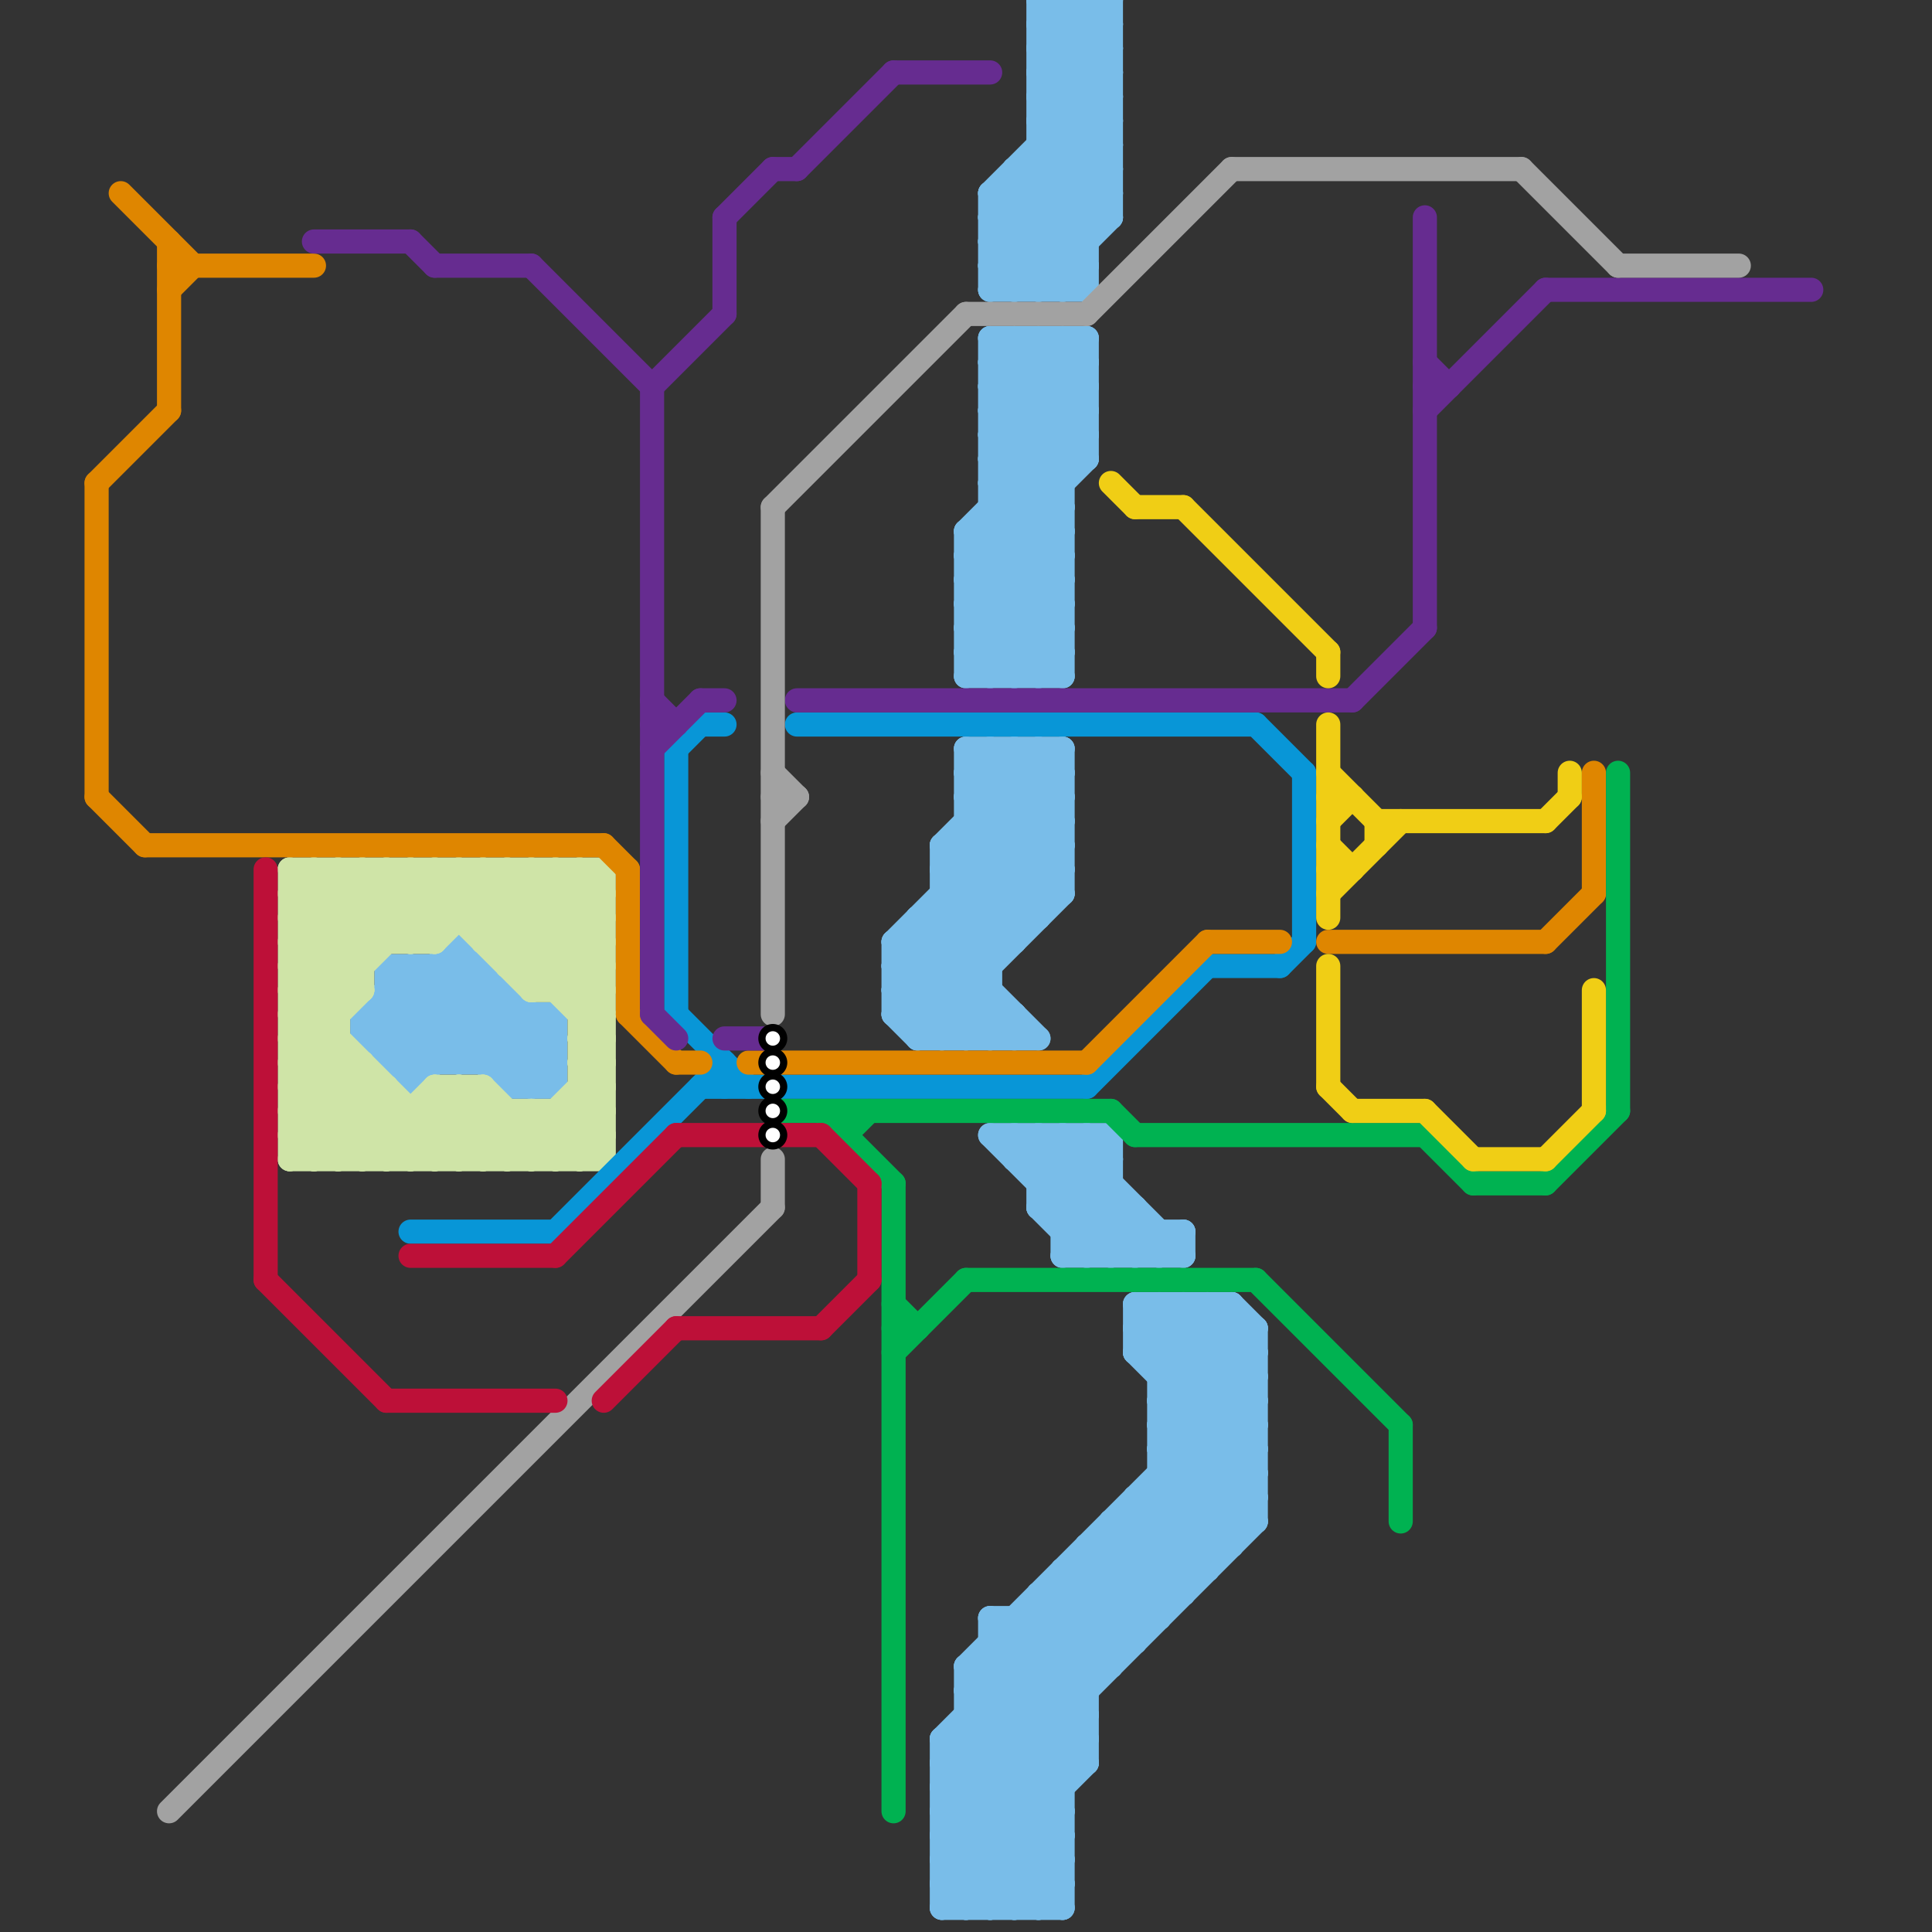 
<svg version="1.1" xmlns="http://www.w3.org/2000/svg" viewBox="0 0 80 80">
<rect x="0" y="0" width="80" height="80" fill="#333333" stroke="none"/>
<style>text { font: 1px Helvetica; font-weight: 600; white-space: pre; dominant-baseline: central; } line { stroke-width: 1; fill: none; stroke-linecap: round; stroke-linejoin: round; } .c0 { stroke: #79bde9 } .c1 { stroke: #cfe4a7 } .c2 { stroke: #0896d7 } .c3 { stroke: #df8600 } .c4 { stroke: #00b251 } .c5 { stroke: #662c90 } .c6 { stroke: #a2a2a2 } .c7 { stroke: #f0ce15 } .c8 { stroke: #bd1038 } .w1 { stroke-width: 1; }</style><defs><g id="wm-xf"><circle r="1.2" fill="#000"/><circle r="0.9" fill="#fff"/><circle r="0.6" fill="#000"/><circle r="0.3" fill="#fff"/></g><g id="wm"><circle r="0.6" fill="#000"/><circle r="0.3" fill="#fff"/></g></defs><line class="c0 " x1="43" y1="5" x2="46" y2="8"/><line class="c0 " x1="40" y1="34" x2="44" y2="34"/><line class="c0 " x1="41" y1="47" x2="46" y2="52"/><line class="c0 " x1="43" y1="14" x2="45" y2="16"/><line class="c0 " x1="45" y1="47" x2="45" y2="52"/><line class="c0 " x1="38" y1="38" x2="43" y2="43"/><line class="c0 " x1="16" y1="40" x2="16" y2="44"/><line class="c0 " x1="17" y1="45" x2="21" y2="41"/><line class="c0 " x1="41" y1="68" x2="45" y2="72"/><line class="c0 " x1="17" y1="40" x2="17" y2="45"/><line class="c0 " x1="47" y1="54" x2="52" y2="59"/><line class="c0 " x1="48" y1="58" x2="51" y2="55"/><line class="c0 " x1="47" y1="56" x2="52" y2="61"/><line class="c0 " x1="40" y1="34" x2="43" y2="37"/><line class="c0 " x1="47" y1="55" x2="52" y2="55"/><line class="c0 " x1="48" y1="59" x2="52" y2="59"/><line class="c0 " x1="15" y1="42" x2="17" y2="40"/><line class="c0 " x1="48" y1="61" x2="52" y2="61"/><line class="c0 " x1="37" y1="42" x2="38" y2="43"/><line class="c0 " x1="16" y1="44" x2="23" y2="44"/><line class="c0 " x1="40" y1="25" x2="43" y2="28"/><line class="c0 " x1="47" y1="52" x2="48" y2="51"/><line class="c0 " x1="39" y1="73" x2="44" y2="78"/><line class="c0 " x1="38" y1="38" x2="43" y2="38"/><line class="c0 " x1="41" y1="15" x2="45" y2="15"/><line class="c0 " x1="42" y1="31" x2="44" y2="33"/><line class="c0 " x1="47" y1="56" x2="52" y2="56"/><line class="c0 " x1="48" y1="62" x2="50" y2="64"/><line class="c0 " x1="15" y1="42" x2="17" y2="44"/><line class="c0 " x1="39" y1="77" x2="41" y2="79"/><line class="c0 " x1="44" y1="65" x2="50" y2="65"/><line class="c0 " x1="46" y1="47" x2="46" y2="52"/><line class="c0 " x1="46" y1="63" x2="52" y2="63"/><line class="c0 " x1="43" y1="4" x2="46" y2="7"/><line class="c0 " x1="37" y1="41" x2="41" y2="41"/><line class="c0 " x1="40" y1="33" x2="44" y2="33"/><line class="c0 " x1="39" y1="78" x2="45" y2="72"/><line class="c0 " x1="38" y1="42" x2="44" y2="36"/><line class="c0 " x1="46" y1="52" x2="47" y2="51"/><line class="c0 " x1="40" y1="32" x2="41" y2="31"/><line class="c0 " x1="48" y1="52" x2="49" y2="51"/><line class="c0 " x1="16" y1="41" x2="19" y2="44"/><line class="c0 " x1="43" y1="2" x2="45" y2="0"/><line class="c0 " x1="37" y1="39" x2="44" y2="32"/><line class="c0 " x1="48" y1="61" x2="51" y2="64"/><line class="c0 " x1="40" y1="35" x2="43" y2="38"/><line class="c0 " x1="40" y1="32" x2="44" y2="32"/><line class="c0 " x1="47" y1="50" x2="47" y2="52"/><line class="c0 " x1="39" y1="77" x2="45" y2="71"/><line class="c0 " x1="40" y1="33" x2="44" y2="37"/><line class="c0 " x1="38" y1="38" x2="38" y2="43"/><line class="c0 " x1="43" y1="6" x2="46" y2="9"/><line class="c0 " x1="41" y1="14" x2="45" y2="14"/><line class="c0 " x1="41" y1="16" x2="45" y2="16"/><line class="c0 " x1="15" y1="43" x2="19" y2="39"/><line class="c0 " x1="43" y1="1" x2="46" y2="1"/><line class="c0 " x1="39" y1="76" x2="52" y2="63"/><line class="c0 " x1="44" y1="0" x2="44" y2="12"/><line class="c0 " x1="40" y1="32" x2="44" y2="36"/><line class="c0 " x1="46" y1="0" x2="46" y2="9"/><line class="c0 " x1="40" y1="43" x2="41" y2="42"/><line class="c0 " x1="48" y1="54" x2="52" y2="58"/><line class="c0 " x1="49" y1="54" x2="49" y2="66"/><line class="c0 " x1="43" y1="50" x2="47" y2="50"/><line class="c0 " x1="45" y1="0" x2="45" y2="12"/><line class="c0 " x1="41" y1="79" x2="44" y2="76"/><line class="c0 " x1="41" y1="28" x2="44" y2="25"/><line class="c0 " x1="20" y1="40" x2="20" y2="44"/><line class="c0 " x1="41" y1="8" x2="45" y2="12"/><line class="c0 " x1="52" y1="55" x2="52" y2="63"/><line class="c0 " x1="22" y1="45" x2="23" y2="44"/><line class="c0 " x1="37" y1="40" x2="41" y2="40"/><line class="c0 " x1="43" y1="3" x2="46" y2="3"/><line class="c0 " x1="44" y1="66" x2="46" y2="68"/><line class="c0 " x1="45" y1="14" x2="45" y2="19"/><line class="c0 " x1="40" y1="24" x2="45" y2="19"/><line class="c0 " x1="39" y1="43" x2="41" y2="41"/><line class="c0 " x1="17" y1="44" x2="20" y2="41"/><line class="c0 " x1="42" y1="7" x2="42" y2="12"/><line class="c0 " x1="47" y1="62" x2="52" y2="62"/><line class="c0 " x1="40" y1="22" x2="44" y2="22"/><line class="c0 " x1="37" y1="40" x2="40" y2="43"/><line class="c0 " x1="40" y1="69" x2="52" y2="57"/><line class="c0 " x1="41" y1="16" x2="44" y2="19"/><line class="c0 " x1="40" y1="79" x2="44" y2="75"/><line class="c0 " x1="16" y1="43" x2="19" y2="40"/><line class="c0 " x1="39" y1="76" x2="42" y2="79"/><line class="c0 " x1="41" y1="8" x2="46" y2="8"/><line class="c0 " x1="40" y1="24" x2="44" y2="28"/><line class="c0 " x1="42" y1="67" x2="42" y2="79"/><line class="c0 " x1="39" y1="36" x2="42" y2="39"/><line class="c0 " x1="41" y1="10" x2="43" y2="12"/><line class="c0 " x1="43" y1="47" x2="48" y2="52"/><line class="c0 " x1="41" y1="43" x2="42" y2="42"/><line class="c0 " x1="39" y1="75" x2="52" y2="62"/><line class="c0 " x1="40" y1="23" x2="44" y2="23"/><line class="c0 " x1="39" y1="35" x2="39" y2="43"/><line class="c0 " x1="21" y1="44" x2="23" y2="42"/><line class="c0 " x1="22" y1="42" x2="22" y2="45"/><line class="c0 " x1="39" y1="35" x2="43" y2="31"/><line class="c0 " x1="42" y1="8" x2="45" y2="11"/><line class="c0 " x1="48" y1="60" x2="52" y2="60"/><line class="c0 " x1="42" y1="42" x2="42" y2="43"/><line class="c0 " x1="45" y1="47" x2="46" y2="48"/><line class="c0 " x1="40" y1="23" x2="44" y2="27"/><line class="c0 " x1="43" y1="0" x2="46" y2="0"/><line class="c0 " x1="43" y1="2" x2="46" y2="2"/><line class="c0 " x1="39" y1="37" x2="44" y2="37"/><line class="c0 " x1="43" y1="50" x2="45" y2="52"/><line class="c0 " x1="39" y1="79" x2="44" y2="79"/><line class="c0 " x1="43" y1="3" x2="46" y2="6"/><line class="c0 " x1="48" y1="60" x2="51" y2="63"/><line class="c0 " x1="48" y1="51" x2="48" y2="52"/><line class="c0 " x1="41" y1="15" x2="42" y2="14"/><line class="c0 " x1="41" y1="68" x2="47" y2="68"/><line class="c0 " x1="15" y1="43" x2="17" y2="45"/><line class="c0 " x1="42" y1="67" x2="45" y2="70"/><line class="c0 " x1="41" y1="47" x2="46" y2="47"/><line class="c0 " x1="49" y1="54" x2="52" y2="57"/><line class="c0 " x1="41" y1="22" x2="44" y2="25"/><line class="c0 " x1="43" y1="66" x2="49" y2="66"/><line class="c0 " x1="41" y1="11" x2="42" y2="12"/><line class="c0 " x1="42" y1="48" x2="46" y2="48"/><line class="c0 " x1="43" y1="31" x2="44" y2="32"/><line class="c0 " x1="45" y1="64" x2="45" y2="73"/><line class="c0 " x1="39" y1="35" x2="42" y2="38"/><line class="c0 " x1="39" y1="75" x2="43" y2="79"/><line class="c0 " x1="16" y1="41" x2="21" y2="41"/><line class="c0 " x1="44" y1="52" x2="49" y2="52"/><line class="c0 " x1="48" y1="59" x2="52" y2="63"/><line class="c0 " x1="38" y1="43" x2="44" y2="37"/><line class="c0 " x1="51" y1="54" x2="51" y2="64"/><line class="c0 " x1="41" y1="21" x2="44" y2="24"/><line class="c0 " x1="21" y1="45" x2="23" y2="43"/><line class="c0 " x1="43" y1="0" x2="43" y2="12"/><line class="c0 " x1="41" y1="15" x2="45" y2="19"/><line class="c0 " x1="18" y1="40" x2="18" y2="44"/><line class="c0 " x1="44" y1="51" x2="49" y2="51"/><line class="c0 " x1="44" y1="31" x2="44" y2="37"/><line class="c0 " x1="16" y1="40" x2="20" y2="40"/><line class="c0 " x1="43" y1="49" x2="45" y2="47"/><line class="c0 " x1="43" y1="5" x2="46" y2="2"/><line class="c0 " x1="44" y1="65" x2="47" y2="68"/><line class="c0 " x1="39" y1="73" x2="45" y2="73"/><line class="c0 " x1="40" y1="31" x2="40" y2="43"/><line class="c0 " x1="42" y1="14" x2="42" y2="28"/><line class="c0 " x1="44" y1="14" x2="45" y2="15"/><line class="c0 " x1="46" y1="63" x2="49" y2="66"/><line class="c0 " x1="40" y1="72" x2="44" y2="76"/><line class="c0 " x1="43" y1="0" x2="46" y2="3"/><line class="c0 " x1="43" y1="2" x2="46" y2="5"/><line class="c0 " x1="40" y1="31" x2="44" y2="31"/><line class="c0 " x1="44" y1="14" x2="44" y2="28"/><line class="c0 " x1="46" y1="63" x2="46" y2="69"/><line class="c0 " x1="19" y1="39" x2="23" y2="43"/><line class="c0 " x1="41" y1="20" x2="44" y2="20"/><line class="c0 " x1="39" y1="72" x2="45" y2="72"/><line class="c0 " x1="40" y1="71" x2="44" y2="75"/><line class="c0 " x1="41" y1="67" x2="41" y2="79"/><line class="c0 " x1="47" y1="56" x2="49" y2="54"/><line class="c0 " x1="41" y1="10" x2="45" y2="10"/><line class="c0 " x1="41" y1="12" x2="45" y2="12"/><line class="c0 " x1="37" y1="39" x2="37" y2="42"/><line class="c0 " x1="40" y1="28" x2="44" y2="24"/><line class="c0 " x1="39" y1="74" x2="52" y2="61"/><line class="c0 " x1="50" y1="54" x2="52" y2="56"/><line class="c0 " x1="41" y1="14" x2="45" y2="18"/><line class="c0 " x1="43" y1="79" x2="44" y2="78"/><line class="c0 " x1="41" y1="31" x2="41" y2="43"/><line class="c0 " x1="43" y1="66" x2="43" y2="79"/><line class="c0 " x1="43" y1="4" x2="46" y2="1"/><line class="c0 " x1="40" y1="69" x2="46" y2="69"/><line class="c0 " x1="40" y1="28" x2="44" y2="28"/><line class="c0 " x1="43" y1="5" x2="46" y2="5"/><line class="c0 " x1="45" y1="64" x2="51" y2="64"/><line class="c0 " x1="19" y1="40" x2="23" y2="44"/><line class="c0 " x1="41" y1="31" x2="44" y2="34"/><line class="c0 " x1="42" y1="12" x2="46" y2="8"/><line class="c0 " x1="39" y1="76" x2="44" y2="76"/><line class="c0 " x1="43" y1="31" x2="43" y2="38"/><line class="c0 " x1="38" y1="39" x2="42" y2="43"/><line class="c0 " x1="48" y1="56" x2="50" y2="54"/><line class="c0 " x1="40" y1="70" x2="44" y2="74"/><line class="c0 " x1="42" y1="48" x2="43" y2="47"/><line class="c0 " x1="45" y1="65" x2="47" y2="67"/><line class="c0 " x1="41" y1="67" x2="48" y2="67"/><line class="c0 " x1="40" y1="22" x2="44" y2="26"/><line class="c0 " x1="38" y1="43" x2="43" y2="43"/><line class="c0 " x1="43" y1="1" x2="46" y2="4"/><line class="c0 " x1="41" y1="8" x2="46" y2="3"/><line class="c0 " x1="40" y1="27" x2="41" y2="28"/><line class="c0 " x1="41" y1="11" x2="45" y2="11"/><line class="c0 " x1="37" y1="42" x2="42" y2="42"/><line class="c0 " x1="43" y1="49" x2="46" y2="49"/><line class="c0 " x1="39" y1="73" x2="52" y2="60"/><line class="c0 " x1="43" y1="47" x2="43" y2="50"/><line class="c0 " x1="39" y1="78" x2="44" y2="78"/><line class="c0 " x1="43" y1="12" x2="46" y2="9"/><line class="c0 " x1="39" y1="38" x2="41" y2="40"/><line class="c0 " x1="43" y1="67" x2="45" y2="69"/><line class="c0 " x1="40" y1="26" x2="42" y2="28"/><line class="c0 " x1="39" y1="72" x2="52" y2="59"/><line class="c0 " x1="43" y1="4" x2="46" y2="4"/><line class="c0 " x1="41" y1="19" x2="45" y2="15"/><line class="c0 " x1="40" y1="22" x2="40" y2="28"/><line class="c0 " x1="20" y1="44" x2="22" y2="42"/><line class="c0 " x1="41" y1="14" x2="41" y2="28"/><line class="c0 " x1="39" y1="35" x2="44" y2="35"/><line class="c0 " x1="43" y1="14" x2="43" y2="28"/><line class="c0 " x1="39" y1="75" x2="44" y2="75"/><line class="c0 " x1="44" y1="50" x2="46" y2="48"/><line class="c0 " x1="40" y1="70" x2="52" y2="58"/><line class="c0 " x1="41" y1="9" x2="44" y2="12"/><line class="c0 " x1="43" y1="66" x2="46" y2="69"/><line class="c0 " x1="45" y1="0" x2="46" y2="1"/><line class="c0 " x1="41" y1="17" x2="45" y2="17"/><line class="c0 " x1="41" y1="19" x2="45" y2="19"/><line class="c0 " x1="47" y1="54" x2="51" y2="54"/><line class="c0 " x1="15" y1="43" x2="23" y2="43"/><line class="c0 " x1="42" y1="47" x2="47" y2="52"/><line class="c0 " x1="23" y1="42" x2="23" y2="45"/><line class="c0 " x1="46" y1="64" x2="48" y2="66"/><line class="c0 " x1="43" y1="6" x2="46" y2="6"/><line class="c0 " x1="44" y1="47" x2="49" y2="52"/><line class="c0 " x1="42" y1="7" x2="46" y2="7"/><line class="c0 " x1="43" y1="7" x2="45" y2="9"/><line class="c0 " x1="47" y1="54" x2="47" y2="56"/><line class="c0 " x1="40" y1="23" x2="45" y2="18"/><line class="c0 " x1="39" y1="78" x2="40" y2="79"/><line class="c0 " x1="43" y1="50" x2="46" y2="47"/><line class="c0 " x1="48" y1="54" x2="48" y2="67"/><line class="c0 " x1="39" y1="77" x2="44" y2="77"/><line class="c0 " x1="41" y1="17" x2="44" y2="20"/><line class="c0 " x1="51" y1="54" x2="52" y2="55"/><line class="c0 " x1="44" y1="52" x2="46" y2="50"/><line class="c0 " x1="40" y1="27" x2="44" y2="23"/><line class="c0 " x1="47" y1="63" x2="49" y2="65"/><line class="c0 " x1="43" y1="1" x2="44" y2="0"/><line class="c0 " x1="39" y1="37" x2="41" y2="39"/><line class="c0 " x1="41" y1="8" x2="41" y2="12"/><line class="c0 " x1="50" y1="54" x2="50" y2="65"/><line class="c0 " x1="39" y1="72" x2="44" y2="77"/><line class="c0 " x1="48" y1="57" x2="52" y2="57"/><line class="c0 " x1="41" y1="18" x2="45" y2="14"/><line class="c0 " x1="43" y1="3" x2="46" y2="0"/><line class="c0 " x1="41" y1="20" x2="45" y2="16"/><line class="c0 " x1="15" y1="42" x2="15" y2="43"/><line class="c0 " x1="44" y1="65" x2="44" y2="79"/><line class="c0 " x1="40" y1="27" x2="44" y2="27"/><line class="c0 " x1="37" y1="41" x2="44" y2="34"/><line class="c0 " x1="40" y1="71" x2="45" y2="71"/><line class="c0 " x1="16" y1="40" x2="21" y2="45"/><line class="c0 " x1="41" y1="19" x2="44" y2="22"/><line class="c0 " x1="39" y1="79" x2="45" y2="73"/><line class="c0 " x1="48" y1="58" x2="52" y2="58"/><line class="c0 " x1="37" y1="39" x2="42" y2="39"/><line class="c0 " x1="18" y1="40" x2="23" y2="45"/><line class="c0 " x1="40" y1="31" x2="44" y2="35"/><line class="c0 " x1="42" y1="7" x2="45" y2="10"/><line class="c0 " x1="39" y1="72" x2="39" y2="79"/><line class="c0 " x1="42" y1="28" x2="44" y2="26"/><line class="c0 " x1="42" y1="79" x2="44" y2="77"/><line class="c0 " x1="41" y1="18" x2="45" y2="18"/><line class="c0 " x1="15" y1="42" x2="23" y2="42"/><line class="c0 " x1="40" y1="33" x2="42" y2="31"/><line class="c0 " x1="40" y1="69" x2="44" y2="73"/><line class="c0 " x1="37" y1="40" x2="44" y2="33"/><line class="c0 " x1="37" y1="42" x2="44" y2="35"/><line class="c0 " x1="43" y1="48" x2="44" y2="47"/><line class="c0 " x1="45" y1="52" x2="47" y2="50"/><line class="c0 " x1="48" y1="58" x2="52" y2="62"/><line class="c0 " x1="44" y1="51" x2="46" y2="49"/><line class="c0 " x1="40" y1="26" x2="44" y2="22"/><line class="c0 " x1="41" y1="17" x2="44" y2="14"/><line class="c0 " x1="21" y1="41" x2="21" y2="45"/><line class="c0 " x1="44" y1="47" x2="44" y2="52"/><line class="c0 " x1="42" y1="47" x2="42" y2="48"/><line class="c0 " x1="37" y1="39" x2="41" y2="43"/><line class="c0 " x1="39" y1="74" x2="44" y2="79"/><line class="c0 " x1="41" y1="16" x2="43" y2="14"/><line class="c0 " x1="17" y1="40" x2="22" y2="45"/><line class="c0 " x1="40" y1="25" x2="44" y2="21"/><line class="c0 " x1="16" y1="44" x2="20" y2="40"/><line class="c0 " x1="40" y1="24" x2="44" y2="24"/><line class="c0 " x1="40" y1="26" x2="44" y2="26"/><line class="c0 " x1="40" y1="70" x2="45" y2="70"/><line class="c0 " x1="45" y1="64" x2="48" y2="67"/><line class="c0 " x1="41" y1="18" x2="44" y2="21"/><line class="c0 " x1="41" y1="20" x2="44" y2="23"/><line class="c0 " x1="43" y1="28" x2="44" y2="27"/><line class="c0 " x1="47" y1="62" x2="50" y2="65"/><line class="c0 " x1="41" y1="67" x2="45" y2="71"/><line class="c0 " x1="16" y1="42" x2="18" y2="44"/><line class="c0 " x1="41" y1="69" x2="45" y2="73"/><line class="c0 " x1="48" y1="57" x2="51" y2="54"/><line class="c0 " x1="39" y1="74" x2="44" y2="74"/><line class="c0 " x1="44" y1="12" x2="45" y2="11"/><line class="c0 " x1="21" y1="45" x2="23" y2="45"/><line class="c0 " x1="19" y1="39" x2="19" y2="44"/><line class="c0 " x1="37" y1="41" x2="39" y2="43"/><line class="c0 " x1="40" y1="25" x2="44" y2="25"/><line class="c0 " x1="42" y1="31" x2="42" y2="39"/><line class="c0 " x1="47" y1="62" x2="47" y2="68"/><line class="c0 " x1="40" y1="69" x2="40" y2="79"/><line class="c0 " x1="44" y1="0" x2="46" y2="2"/><line class="c0 " x1="41" y1="9" x2="46" y2="9"/><line class="c0 " x1="40" y1="22" x2="45" y2="17"/><line class="c0 " x1="41" y1="10" x2="46" y2="5"/><line class="c0 " x1="41" y1="12" x2="46" y2="7"/><line class="c0 " x1="39" y1="36" x2="44" y2="36"/><line class="c0 " x1="48" y1="60" x2="52" y2="56"/><line class="c0 " x1="41" y1="21" x2="44" y2="21"/><line class="c0 " x1="42" y1="14" x2="45" y2="17"/><line class="c0 " x1="49" y1="51" x2="49" y2="52"/><line class="c0 " x1="19" y1="44" x2="21" y2="42"/><line class="c0 " x1="47" y1="55" x2="48" y2="54"/><line class="c0 " x1="41" y1="9" x2="46" y2="4"/><line class="c0 " x1="41" y1="11" x2="46" y2="6"/><line class="c0 " x1="47" y1="55" x2="52" y2="60"/><line class="c0 " x1="48" y1="59" x2="52" y2="55"/><line class="c0 " x1="39" y1="36" x2="44" y2="31"/><line class="c1 " x1="24" y1="36" x2="24" y2="48"/><line class="c1 " x1="19" y1="45" x2="19" y2="48"/><line class="c1 " x1="22" y1="48" x2="25" y2="45"/><line class="c1 " x1="20" y1="48" x2="22" y2="46"/><line class="c1 " x1="23" y1="46" x2="25" y2="48"/><line class="c1 " x1="12" y1="48" x2="15" y2="45"/><line class="c1 " x1="12" y1="37" x2="15" y2="40"/><line class="c1 " x1="23" y1="41" x2="25" y2="39"/><line class="c1 " x1="19" y1="36" x2="25" y2="42"/><line class="c1 " x1="16" y1="36" x2="16" y2="39"/><line class="c1 " x1="24" y1="43" x2="25" y2="42"/><line class="c1 " x1="25" y1="36" x2="25" y2="48"/><line class="c1 " x1="21" y1="36" x2="25" y2="40"/><line class="c1 " x1="12" y1="45" x2="15" y2="48"/><line class="c1 " x1="21" y1="40" x2="25" y2="36"/><line class="c1 " x1="12" y1="40" x2="15" y2="40"/><line class="c1 " x1="24" y1="44" x2="25" y2="44"/><line class="c1 " x1="12" y1="39" x2="18" y2="39"/><line class="c1 " x1="24" y1="43" x2="25" y2="44"/><line class="c1 " x1="24" y1="45" x2="25" y2="46"/><line class="c1 " x1="12" y1="46" x2="25" y2="46"/><line class="c1 " x1="12" y1="44" x2="15" y2="44"/><line class="c1 " x1="12" y1="36" x2="15" y2="39"/><line class="c1 " x1="22" y1="41" x2="25" y2="38"/><line class="c1 " x1="12" y1="39" x2="15" y2="36"/><line class="c1 " x1="21" y1="39" x2="24" y2="36"/><line class="c1 " x1="13" y1="36" x2="13" y2="48"/><line class="c1 " x1="16" y1="48" x2="19" y2="45"/><line class="c1 " x1="12" y1="46" x2="14" y2="48"/><line class="c1 " x1="24" y1="48" x2="25" y2="47"/><line class="c1 " x1="23" y1="46" x2="23" y2="48"/><line class="c1 " x1="21" y1="36" x2="21" y2="40"/><line class="c1 " x1="21" y1="40" x2="25" y2="40"/><line class="c1 " x1="23" y1="36" x2="25" y2="38"/><line class="c1 " x1="20" y1="36" x2="25" y2="41"/><line class="c1 " x1="12" y1="40" x2="16" y2="36"/><line class="c1 " x1="12" y1="41" x2="19" y2="48"/><line class="c1 " x1="24" y1="36" x2="25" y2="37"/><line class="c1 " x1="15" y1="36" x2="15" y2="41"/><line class="c1 " x1="13" y1="36" x2="16" y2="39"/><line class="c1 " x1="22" y1="40" x2="25" y2="37"/><line class="c1 " x1="20" y1="45" x2="20" y2="48"/><line class="c1 " x1="18" y1="36" x2="25" y2="43"/><line class="c1 " x1="12" y1="36" x2="25" y2="36"/><line class="c1 " x1="15" y1="36" x2="18" y2="39"/><line class="c1 " x1="13" y1="48" x2="16" y2="45"/><line class="c1 " x1="12" y1="42" x2="14" y2="42"/><line class="c1 " x1="17" y1="36" x2="17" y2="39"/><line class="c1 " x1="12" y1="44" x2="15" y2="41"/><line class="c1 " x1="17" y1="46" x2="17" y2="48"/><line class="c1 " x1="12" y1="37" x2="25" y2="37"/><line class="c1 " x1="12" y1="39" x2="14" y2="41"/><line class="c1 " x1="22" y1="46" x2="22" y2="48"/><line class="c1 " x1="15" y1="48" x2="18" y2="45"/><line class="c1 " x1="16" y1="36" x2="18" y2="38"/><line class="c1 " x1="24" y1="41" x2="25" y2="40"/><line class="c1 " x1="18" y1="39" x2="21" y2="36"/><line class="c1 " x1="24" y1="44" x2="25" y2="43"/><line class="c1 " x1="24" y1="43" x2="25" y2="43"/><line class="c1 " x1="12" y1="47" x2="15" y2="44"/><line class="c1 " x1="17" y1="39" x2="20" y2="36"/><line class="c1 " x1="24" y1="45" x2="25" y2="45"/><line class="c1 " x1="12" y1="43" x2="19" y2="36"/><line class="c1 " x1="18" y1="46" x2="20" y2="48"/><line class="c1 " x1="22" y1="46" x2="24" y2="48"/><line class="c1 " x1="24" y1="42" x2="25" y2="42"/><line class="c1 " x1="16" y1="45" x2="16" y2="48"/><line class="c1 " x1="12" y1="41" x2="17" y2="36"/><line class="c1 " x1="24" y1="44" x2="25" y2="45"/><line class="c1 " x1="12" y1="47" x2="25" y2="47"/><line class="c1 " x1="14" y1="36" x2="17" y2="39"/><line class="c1 " x1="17" y1="48" x2="20" y2="45"/><line class="c1 " x1="12" y1="41" x2="15" y2="41"/><line class="c1 " x1="12" y1="47" x2="13" y2="48"/><line class="c1 " x1="18" y1="48" x2="20" y2="46"/><line class="c1 " x1="12" y1="38" x2="15" y2="41"/><line class="c1 " x1="20" y1="39" x2="25" y2="39"/><line class="c1 " x1="12" y1="48" x2="25" y2="48"/><line class="c1 " x1="19" y1="48" x2="21" y2="46"/><line class="c1 " x1="12" y1="42" x2="18" y2="48"/><line class="c1 " x1="12" y1="45" x2="16" y2="45"/><line class="c1 " x1="12" y1="38" x2="14" y2="36"/><line class="c1 " x1="18" y1="36" x2="18" y2="39"/><line class="c1 " x1="24" y1="46" x2="25" y2="47"/><line class="c1 " x1="20" y1="38" x2="22" y2="36"/><line class="c1 " x1="23" y1="36" x2="23" y2="41"/><line class="c1 " x1="12" y1="44" x2="16" y2="48"/><line class="c1 " x1="20" y1="45" x2="23" y2="48"/><line class="c1 " x1="19" y1="36" x2="19" y2="38"/><line class="c1 " x1="21" y1="48" x2="25" y2="44"/><line class="c1 " x1="20" y1="36" x2="20" y2="39"/><line class="c1 " x1="12" y1="46" x2="14" y2="44"/><line class="c1 " x1="18" y1="45" x2="18" y2="48"/><line class="c1 " x1="18" y1="45" x2="20" y2="45"/><line class="c1 " x1="12" y1="37" x2="13" y2="36"/><line class="c1 " x1="24" y1="42" x2="25" y2="41"/><line class="c1 " x1="14" y1="48" x2="16" y2="46"/><line class="c1 " x1="12" y1="40" x2="14" y2="42"/><line class="c1 " x1="20" y1="39" x2="23" y2="36"/><line class="c1 " x1="23" y1="48" x2="25" y2="46"/><line class="c1 " x1="12" y1="36" x2="12" y2="48"/><line class="c1 " x1="21" y1="46" x2="21" y2="48"/><line class="c1 " x1="12" y1="45" x2="14" y2="43"/><line class="c1 " x1="12" y1="42" x2="18" y2="36"/><line class="c1 " x1="14" y1="36" x2="14" y2="48"/><line class="c1 " x1="15" y1="44" x2="15" y2="48"/><line class="c1 " x1="22" y1="36" x2="22" y2="41"/><line class="c1 " x1="17" y1="36" x2="22" y2="41"/><line class="c1 " x1="12" y1="43" x2="17" y2="48"/><line class="c1 " x1="19" y1="45" x2="22" y2="48"/><line class="c1 " x1="22" y1="41" x2="25" y2="41"/><line class="c1 " x1="22" y1="36" x2="25" y2="39"/><line class="c1 " x1="12" y1="43" x2="14" y2="43"/><line class="c1 " x1="12" y1="38" x2="25" y2="38"/><line class="c1 " x1="18" y1="45" x2="21" y2="48"/><line class="c2 " x1="17" y1="51" x2="23" y2="51"/><line class="c2 " x1="23" y1="51" x2="30" y2="44"/><line class="c2 " x1="30" y1="44" x2="30" y2="45"/><line class="c2 " x1="28" y1="31" x2="28" y2="42"/><line class="c2 " x1="28" y1="42" x2="31" y2="45"/><line class="c2 " x1="54" y1="32" x2="54" y2="39"/><line class="c2 " x1="53" y1="40" x2="54" y2="39"/><line class="c2 " x1="29" y1="45" x2="45" y2="45"/><line class="c2 " x1="50" y1="40" x2="53" y2="40"/><line class="c2 " x1="52" y1="30" x2="54" y2="32"/><line class="c2 " x1="28" y1="31" x2="29" y2="30"/><line class="c2 " x1="45" y1="45" x2="50" y2="40"/><line class="c2 " x1="29" y1="30" x2="30" y2="30"/><line class="c2 " x1="33" y1="30" x2="52" y2="30"/><line class="c3 " x1="25" y1="35" x2="26" y2="36"/><line class="c3 " x1="31" y1="44" x2="45" y2="44"/><line class="c3 " x1="7" y1="12" x2="8" y2="11"/><line class="c3 " x1="64" y1="39" x2="66" y2="37"/><line class="c3 " x1="4" y1="20" x2="4" y2="33"/><line class="c3 " x1="4" y1="20" x2="7" y2="17"/><line class="c3 " x1="5" y1="8" x2="8" y2="11"/><line class="c3 " x1="7" y1="10" x2="7" y2="17"/><line class="c3 " x1="4" y1="33" x2="6" y2="35"/><line class="c3 " x1="7" y1="11" x2="13" y2="11"/><line class="c3 " x1="26" y1="36" x2="26" y2="42"/><line class="c3 " x1="28" y1="44" x2="29" y2="44"/><line class="c3 " x1="66" y1="32" x2="66" y2="37"/><line class="c3 " x1="26" y1="42" x2="28" y2="44"/><line class="c3 " x1="45" y1="44" x2="50" y2="39"/><line class="c3 " x1="6" y1="35" x2="25" y2="35"/><line class="c3 " x1="50" y1="39" x2="53" y2="39"/><line class="c3 " x1="55" y1="39" x2="64" y2="39"/><line class="c4 " x1="58" y1="59" x2="58" y2="63"/><line class="c4 " x1="32" y1="46" x2="46" y2="46"/><line class="c4 " x1="37" y1="49" x2="37" y2="75"/><line class="c4 " x1="52" y1="53" x2="58" y2="59"/><line class="c4 " x1="59" y1="47" x2="61" y2="49"/><line class="c4 " x1="46" y1="46" x2="47" y2="47"/><line class="c4 " x1="34" y1="46" x2="37" y2="49"/><line class="c4 " x1="67" y1="32" x2="67" y2="46"/><line class="c4 " x1="47" y1="47" x2="59" y2="47"/><line class="c4 " x1="35" y1="47" x2="36" y2="46"/><line class="c4 " x1="61" y1="49" x2="64" y2="49"/><line class="c4 " x1="37" y1="56" x2="40" y2="53"/><line class="c4 " x1="37" y1="55" x2="38" y2="55"/><line class="c4 " x1="64" y1="49" x2="67" y2="46"/><line class="c4 " x1="37" y1="54" x2="38" y2="55"/><line class="c4 " x1="40" y1="53" x2="52" y2="53"/><line class="c4 " x1="35" y1="46" x2="35" y2="47"/><line class="c5 " x1="30" y1="9" x2="30" y2="13"/><line class="c5 " x1="59" y1="15" x2="60" y2="16"/><line class="c5 " x1="59" y1="16" x2="60" y2="16"/><line class="c5 " x1="27" y1="42" x2="28" y2="43"/><line class="c5 " x1="30" y1="9" x2="32" y2="7"/><line class="c5 " x1="27" y1="16" x2="27" y2="42"/><line class="c5 " x1="33" y1="29" x2="56" y2="29"/><line class="c5 " x1="27" y1="16" x2="30" y2="13"/><line class="c5 " x1="59" y1="17" x2="64" y2="12"/><line class="c5 " x1="30" y1="43" x2="32" y2="43"/><line class="c5 " x1="27" y1="30" x2="28" y2="30"/><line class="c5 " x1="29" y1="29" x2="30" y2="29"/><line class="c5 " x1="27" y1="29" x2="28" y2="30"/><line class="c5 " x1="33" y1="7" x2="37" y2="3"/><line class="c5 " x1="37" y1="3" x2="41" y2="3"/><line class="c5 " x1="18" y1="11" x2="22" y2="11"/><line class="c5 " x1="17" y1="10" x2="18" y2="11"/><line class="c5 " x1="13" y1="10" x2="17" y2="10"/><line class="c5 " x1="56" y1="29" x2="59" y2="26"/><line class="c5 " x1="59" y1="9" x2="59" y2="26"/><line class="c5 " x1="64" y1="12" x2="75" y2="12"/><line class="c5 " x1="32" y1="7" x2="33" y2="7"/><line class="c5 " x1="22" y1="11" x2="27" y2="16"/><line class="c5 " x1="27" y1="31" x2="29" y2="29"/><line class="c6 " x1="32" y1="32" x2="33" y2="33"/><line class="c6 " x1="67" y1="11" x2="72" y2="11"/><line class="c6 " x1="40" y1="13" x2="45" y2="13"/><line class="c6 " x1="51" y1="7" x2="63" y2="7"/><line class="c6 " x1="32" y1="21" x2="32" y2="42"/><line class="c6 " x1="32" y1="48" x2="32" y2="50"/><line class="c6 " x1="32" y1="21" x2="40" y2="13"/><line class="c6 " x1="63" y1="7" x2="67" y2="11"/><line class="c6 " x1="32" y1="33" x2="33" y2="33"/><line class="c6 " x1="32" y1="34" x2="33" y2="33"/><line class="c6 " x1="45" y1="13" x2="51" y2="7"/><line class="c6 " x1="7" y1="75" x2="32" y2="50"/><line class="c7 " x1="64" y1="48" x2="66" y2="46"/><line class="c7 " x1="57" y1="34" x2="64" y2="34"/><line class="c7 " x1="56" y1="46" x2="59" y2="46"/><line class="c7 " x1="55" y1="32" x2="57" y2="34"/><line class="c7 " x1="61" y1="48" x2="64" y2="48"/><line class="c7 " x1="65" y1="32" x2="65" y2="33"/><line class="c7 " x1="46" y1="20" x2="47" y2="21"/><line class="c7 " x1="55" y1="37" x2="58" y2="34"/><line class="c7 " x1="59" y1="46" x2="61" y2="48"/><line class="c7 " x1="55" y1="36" x2="56" y2="36"/><line class="c7 " x1="55" y1="45" x2="56" y2="46"/><line class="c7 " x1="55" y1="30" x2="55" y2="38"/><line class="c7 " x1="55" y1="33" x2="56" y2="33"/><line class="c7 " x1="64" y1="34" x2="65" y2="33"/><line class="c7 " x1="49" y1="21" x2="55" y2="27"/><line class="c7 " x1="55" y1="27" x2="55" y2="28"/><line class="c7 " x1="55" y1="34" x2="56" y2="33"/><line class="c7 " x1="47" y1="21" x2="49" y2="21"/><line class="c7 " x1="55" y1="35" x2="56" y2="36"/><line class="c7 " x1="66" y1="41" x2="66" y2="46"/><line class="c7 " x1="55" y1="40" x2="55" y2="45"/><line class="c7 " x1="57" y1="34" x2="57" y2="35"/><line class="c8 " x1="36" y1="49" x2="36" y2="53"/><line class="c8 " x1="34" y1="47" x2="36" y2="49"/><line class="c8 " x1="34" y1="55" x2="36" y2="53"/><line class="c8 " x1="25" y1="58" x2="28" y2="55"/><line class="c8 " x1="17" y1="52" x2="23" y2="52"/><line class="c8 " x1="11" y1="53" x2="16" y2="58"/><line class="c8 " x1="23" y1="52" x2="28" y2="47"/><line class="c8 " x1="11" y1="36" x2="11" y2="53"/><line class="c8 " x1="28" y1="47" x2="34" y2="47"/><line class="c8 " x1="28" y1="55" x2="34" y2="55"/><line class="c8 " x1="16" y1="58" x2="23" y2="58"/>

<use x="32" y="43" href="#wm"/><use x="32" y="44" href="#wm"/><use x="32" y="45" href="#wm"/><use x="32" y="46" href="#wm"/><use x="32" y="47" href="#wm"/>
</svg>


